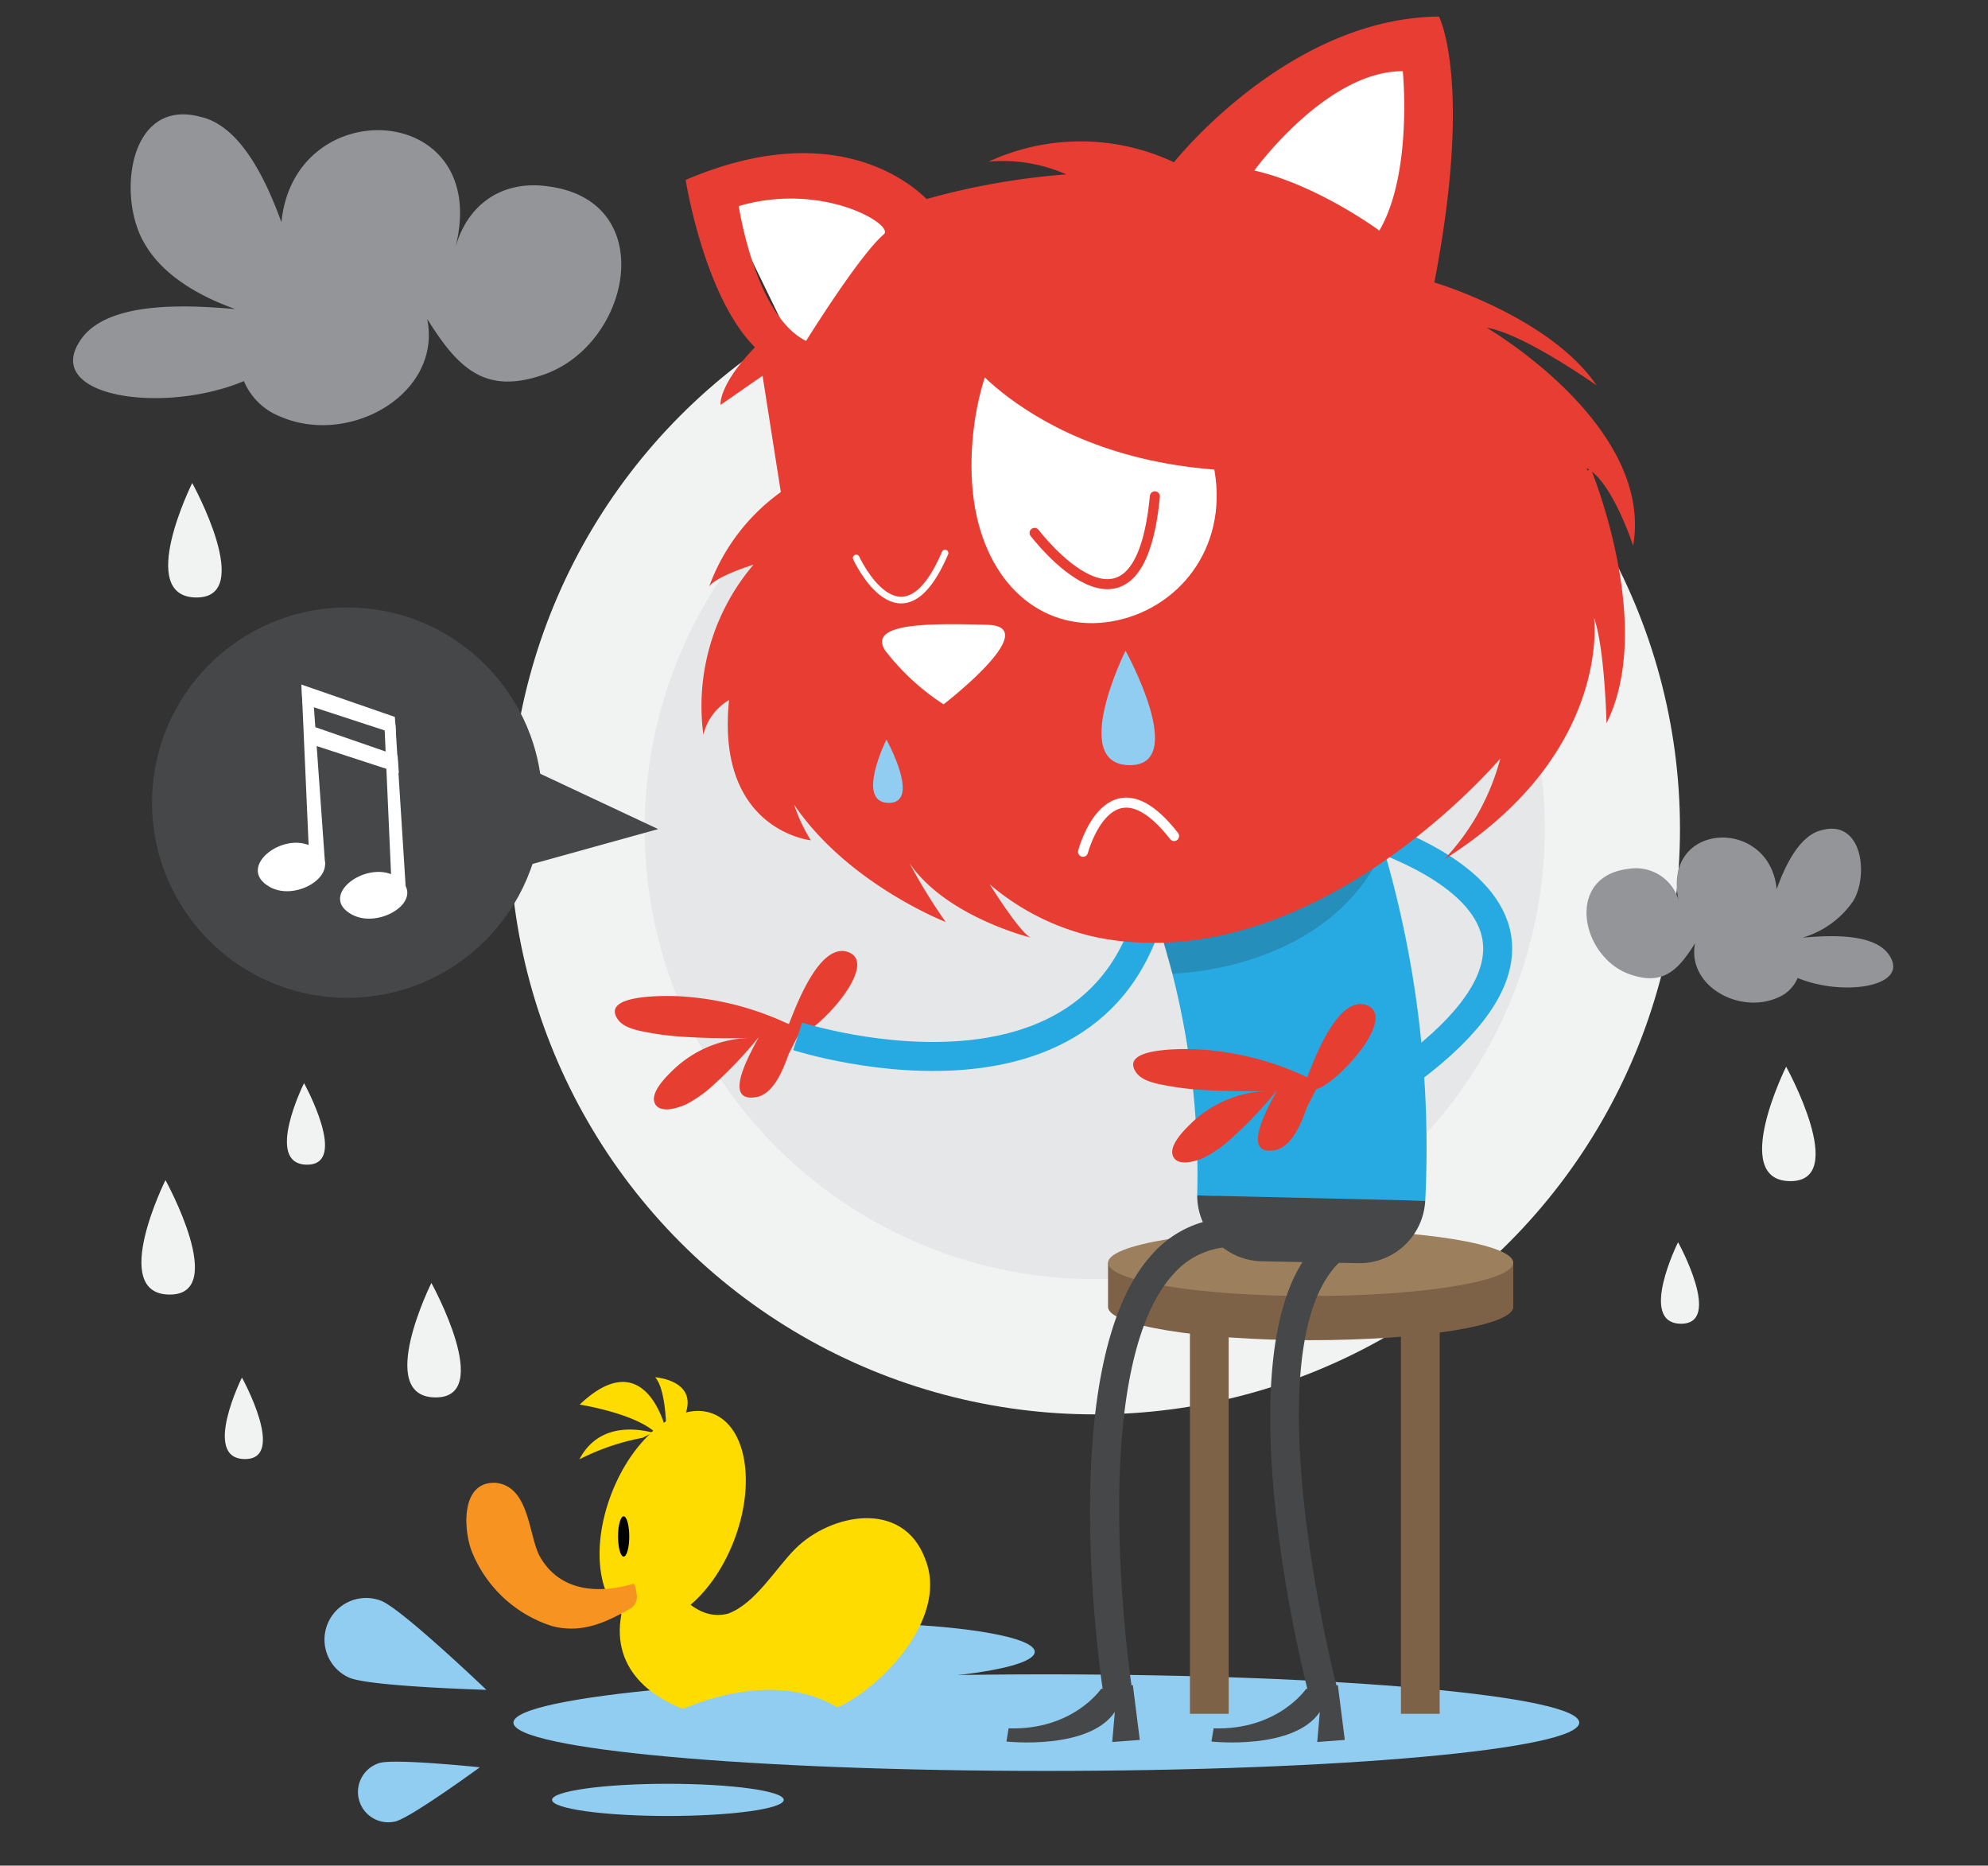 <svg xmlns="http://www.w3.org/2000/svg" viewBox="0 0 178 167"><rect x="0" y="0" width="178" height="167" fill="#333333" stroke="none"/><g style="isolation:isolate"><g id="b643d1cf-d2eb-4bda-ad33-47bc39bfc212" data-name="Layer 1"><circle cx="98.019" cy="74.206" r="52.402" fill="#f1f2f2"/><circle cx="98.019" cy="74.206" r="40.296" fill="#e6e7e8"/><path d="M117.777,73.257c1.832.403,33.297,7.602,3.676,25.764" fill="none" stroke="#27aae1" stroke-miterlimit="10" stroke-width="2.595"/><path d="M107.194,107.006A72.786,72.786,0,0,0,97.545,68.855c6.858-2.749,13.656-5.242,20.665-7.58A95.093,95.093,0,0,1,127.613,107.484C120.81,107.459,113.99,107.299,107.194,107.006Z" fill="#27aae1"/><path d="M104.967,87.151s13.258-.141,18.524-10.37l-14.497,1.065-5.104,5.535Z" fill="#231f20" opacity="0.2" style="mix-blend-mode:multiply"/><path d="M71.42,92.766c1.93-.513,7.572-6.698,4.367-7.591-2.486-.608-4.477,4.804-5.152,6.493l-.239-.096a26.223,26.223,0,0,0-9.738-2.4c-.936-.027-6.924-.213-5.343,2.075.562.809,1.881,1.015,2.762,1.186a26.429,26.429,0,0,0,3.462.396c1.825.111,3.662.119,5.479.084a10.278,10.278,0,0,0-6.707,2.822c-.618.598-2.128,2.048-1.682,3.027s2.15.397,2.83.08a11.139,11.139,0,0,0,2.516-1.81,37.414,37.414,0,0,0,3.965-4.197c-.704,1.341-3.35,5.874-.258,5.38,1.602-.253,2.46-2.539,2.932-3.859Z" fill="#e63f31"/><path d="M117.829,97.517c1.93-.513,7.572-6.698,4.367-7.591-2.486-.608-4.477,4.804-5.152,6.493l-.239-.096a26.223,26.223,0,0,0-9.738-2.4c-.936-.027-6.924-.213-5.343,2.075.562.809,1.881,1.015,2.762,1.186a26.429,26.429,0,0,0,3.462.396c1.825.111,3.662.119,5.479.084a10.278,10.278,0,0,0-6.707,2.822c-.618.598-2.128,2.048-1.682,3.027s2.15.397,2.83.08a11.139,11.139,0,0,0,2.516-1.81A37.413,37.413,0,0,0,114.35,97.585c-.704,1.341-3.35,5.874-.258,5.38,1.602-.253,2.46-2.539,2.932-3.859Z" fill="#e63f31"/><path d="M71.42,92.766s30.627,9.908,32.469-16.705" fill="none" stroke="#27aae1" stroke-miterlimit="10" stroke-width="2.595"/><polygon points="119.909 71.922 135.158 55.123 128.743 29.819 126.579 21.821 127.812 4.446 122.032 2.955 110.356 11.313 99.198 24.102 75.45 18.256 63.429 15.308 72.672 34.307 70.739 53.108 80.196 67.162 101.102 76.782 119.909 71.922" fill="#fff"/><path d="M146.226,48.856c1.876-10.812-13.105-19.515-13.105-19.515,3.238.488,9.837,5.16,9.837,5.16-4.19-6.156-14.532-9.218-14.532-9.218C131.9,7.366,128.844,1.485,128.844,1.485c-13.535.116-23.73,13.042-23.73,13.042A19.615,19.615,0,0,0,88.517,14.47a14.05,14.05,0,0,1,6.958,1.142,63.792,63.792,0,0,0-12.506,2.204c-1.837-1.803-8.754-7.19-21.578-1.711,0,0,1.649,10.447,6.204,14.978-3.33,3.463-3.076,5.161-3.076,5.161l3.758-2.608,1.635,10.411a18.026,18.026,0,0,0-6.412,8.445c.72-.955,3.968-1.947,3.968-1.947a19.527,19.527,0,0,0-4.491,15.225,4.917,4.917,0,0,1,2.3-3.103C64.081,74.341,72.599,75.22,72.599,75.22A14.653,14.653,0,0,1,71.099,72.02c4.788,7.096,13.573,10.512,13.573,10.512a50.117,50.117,0,0,1-3.23-5.254c3.277,4.798,10.84,6.649,10.84,6.649-.983-.454-3.669-4.77-3.669-4.77a21.766,21.766,0,0,0,9.834,4.8c.161.029.311.053.46.075l-.008.006c19.131,3.219,35.438-16.148,35.438-16.148a20.912,20.912,0,0,1-5.022,9.034c15.04-9.474,13.41-21.624,13.41-21.624.968,2.735,1.117,9.441,1.117,9.441,4.074-8.165-.607-20.746-1.307-22.526C144.605,43.842,146.226,48.856,146.226,48.856ZM79.142,20.966c-2.235,1.921-6.968,9.555-6.968,9.555-4.573-2.269-6.028-12.073-6.028-12.073C73.675,16.23,80.106,20.137,79.142,20.966ZM125.602,6.373s.908,9.141-2.1,14.267c0,0-5.529-4.089-11.192-5.375C112.311,15.265,118.735,6.352,125.602,6.373Zm16.549,35.743c-.062-.136-.099-.213-.099-.213a2.659,2.659,0,0,1,.247.154Z" fill="#e83d32"/><path d="M87.437,46.148c-1.554-7.071.939-18.341,6.788-19.627,5.849-1.286,12.838,7.9,14.393,14.971,1.554,7.071-2.71,12.746-8.559,14.032C94.211,56.808,88.992,53.219,87.437,46.148Z" fill="#fff"/><path d="M92.633,47.701s9.287,12.251,10.772-3.271" fill="none" stroke="#e83d32" stroke-linecap="round" stroke-linejoin="round" stroke-width="0.898"/><path d="M76.661,49.947s4.016,8.767,7.957-.441" fill="none" stroke="#fff" stroke-linecap="round" stroke-linejoin="round" stroke-width="0.596"/><path d="M100.776,58.246s-5.057,10.166.327,10.246S100.776,58.246,100.776,58.246Z" fill="#91cdf0"/><path d="M17.21,43.238s-5.057,10.166.327,10.246S17.21,43.238,17.21,43.238Z" fill="#f1f2f2"/><path d="M14.815,105.638s-5.057,10.166.327,10.246S14.815,105.638,14.815,105.638Z" fill="#f1f2f2"/><path d="M38.624,114.844s-5.057,10.166.327,10.246S38.624,114.844,38.624,114.844Z" fill="#f1f2f2"/><path d="M159.926,95.483s-5.057,10.166.327,10.246S159.926,95.483,159.926,95.483Z" fill="#f1f2f2"/><path d="M27.223,96.958s-3.601,7.24.233,7.297S27.223,96.958,27.223,96.958Z" fill="#f1f2f2"/><path d="M150.249,111.195s-3.601,7.24.233,7.297S150.249,111.195,150.249,111.195Z" fill="#f1f2f2"/><path d="M21.662,123.311s-3.601,7.24.233,7.297S21.662,123.311,21.662,123.311Z" fill="#f1f2f2"/><path d="M79.368,66.2s-2.799,5.626.181,5.67S79.368,66.2,79.368,66.2Z" fill="#91cdf0"/><path d="M96.97,76.247s2.334-8.879,8.154-1.408" fill="none" stroke="#fff" stroke-linecap="round" stroke-linejoin="round" stroke-width="0.898"/><path d="M88.412,55.93c5.139.139-3.926,7.118-3.926,7.118a21.083,21.083,0,0,1-5.203-4.781C77.59,55.736,83.273,55.79,88.412,55.93Z" fill="#fff"/><path d="M86.357,31.817s8.92,12.503,31.908,10.032l-8.122-17.02-10.657-2.799L91.694,22.873,85.198,30.296" fill="#e83d32"/><path d="M141.403,154.202c0,2.387-21.363,4.322-47.716,4.322-26.352,0-47.715-1.935-47.715-4.322s21.363-4.322,47.715-4.322C120.04,149.88,141.403,151.815,141.403,154.202Z" fill="#91cdf0"/><path d="M70.175,161.116c0,.796-4.644,1.441-10.373,1.441-5.728,0-10.372-.645-10.372-1.441,0-.795,4.644-1.44,10.372-1.44C65.53,159.676,70.175,160.321,70.175,161.116Z" fill="#91cdf0"/><path d="M92.647,147.863c0,1.432-7.61,2.593-16.998,2.593-9.388,0-16.999-1.161-16.999-2.593,0-1.432,7.61-2.593,16.999-2.593C85.036,145.27,92.647,146.431,92.647,147.863Z" fill="#91cdf0"/><path d="M54.751,133.693c-1.98,5.122-1.129,10.22,1.896,11.39,3.026,1.171,7.084-2.033,9.063-7.154,1.979-5.121,1.13-10.22-1.895-11.389C60.789,125.368,56.73,128.572,54.751,133.693Z" fill="#fedc00"/><path d="M56.455,141.991c-5.142,11.401,11.623,14.531,19.224,10.507,4.024-2.235,9.165-8.047,7.153-12.964-2.012-5.365-8.495-4.024-11.624-.896-1.789,1.789-3.577,4.92-6.035,5.813-2.683.67-4.472-1.789-6.035-3.576-.224-.448-.224,0-.448,0" fill="#fedc00"/><path d="M56.707,141.774c-3.073.904-6.506.724-8.314-2.349-1.085-1.807-.903-6.326-3.977-6.687-3.253-.181-2.891,4.338-2.169,6.144a11.485,11.485,0,0,0,7.199,6.681c2.655.683,4.807-.32,7.079-1.619a1.238,1.238,0,0,0,.467-1.292C56.878,141.686,56.707,141.774,56.707,141.774Z" fill="#f79421"/><ellipse cx="55.839" cy="137.536" rx="0.503" ry="1.802" fill="#010101"/><path d="M61.25,126.874c1.462-3.321-2.591-3.588-2.591-3.588.746.805.935,3.098.984,4.219-.047.021-.092.044-.139.067-.542-1.734-2.599-6.588-7.599-1.84,0,0,4.624.725,6.603,2.357-.068.038-.132.077-.201.117-1.677-.406-4.813-.66-6.429,2.426a20.836,20.836,0,0,1,5.64-1.924" fill="#fedc00"/><path d="M59.802,153.607s10.283-5.648,17.006.595l-5.014,1.352-5.015-.694Z" fill="#91cdf0"/><path d="M31.283,150.183c1.899.793,12.268,1.082,12.268,1.082s-7.498-7.167-9.398-7.96a3.727,3.727,0,0,0-2.87,6.878Z" fill="#91cdf0"/><path d="M35.42,163.043c1.446-.39,7.544-4.843,7.544-4.843s-7.51-.785-8.956-.395a2.713,2.713,0,0,0,1.412,5.238Z" fill="#91cdf0"/><path d="M48.597,33.564c-5.207,1.776-7.599-.62-10.345-5.013,1.352,6.73-6.985,11.435-13.177,8.729a5.825,5.825,0,0,1-3.235-3.164c-7.165,2.987-17.8,1.445-14.76-3.474,2.324-3.895,10.175-3.288,13.974-2.978-3.083-1.102-6.456-2.945-8.119-5.882-2.482-4.154-1.42-13.022,4.972-11.333,3.825.812,6.119,6.235,7.292,9.449,1.16-11.894,19.125-10.794,15.513,2.484,1.053-4.083,4.222-6.258,8.286-5.71C59.151,17.918,56.533,30.894,48.597,33.564Z" fill="#939598"/><path d="M145.986,87.235c2.913.994,4.252-.347,5.788-2.805-.756,3.766,3.908,6.398,7.373,4.884a3.259,3.259,0,0,0,1.81-1.771c4.009,1.671,9.96.809,8.259-1.944-1.3-2.18-5.693-1.84-7.819-1.666a8.327,8.327,0,0,0,4.543-3.291c1.389-2.325.794-7.286-2.782-6.341-2.14.455-3.424,3.489-4.08,5.287-.649-6.655-10.701-6.04-8.68,1.39a3.999,3.999,0,0,0-4.636-3.195C140.081,78.481,141.546,85.741,145.986,87.235Z" fill="#939598"/><path d="M99.21,113.036v3.955c0,1.644,8.123,2.976,18.143,2.976s18.143-1.333,18.143-2.976v-3.955Z" fill="#7e6247"/><ellipse cx="117.352" cy="113.036" rx="18.143" ry="2.976" fill="#9c805d"/><rect x="106.544" y="117.098" width="3.47" height="36.312" fill="#7e6247"/><rect x="125.436" y="117.098" width="3.47" height="36.312" fill="#7e6247"/><circle cx="31.087" cy="71.848" r="17.472" fill="#464748"/><path d="M98.583,151.187s-2.512,3.704-8.275,3.527l-.194,1.18s7.37.813,9.706-2.655l-.235,2.698,2.469-.188-.621-4.905Z" fill="#464748"/><path d="M107.194,107.006h0a5.899,5.899,0,0,0,5.783,5.898l8.627.169a5.899,5.899,0,0,0,5.997-5.441l.011-.147Z" fill="#464748"/><path d="M98.759,151.383c-.183-1.198-4.371-29.439,4.375-39.075a9.659,9.659,0,0,1,8.045-3.27l-.142,2.596a7.145,7.145,0,0,0-5.978,2.42c-7.918,8.724-3.773,36.656-3.73,36.938Z" fill="#464748"/><path d="M116.939,151.187s-2.512,3.704-8.275,3.527l-.194,1.18s7.37.813,9.706-2.655l-.235,2.698,2.469-.188-.621-4.905Z" fill="#464748"/><path d="M117.142,151.513c-.316-1.218-7.651-29.947.215-39.562a8.69,8.69,0,0,1,7.628-3.21l-.142,2.596a6.183,6.183,0,0,0-5.474,2.26c-7.036,8.598.214,36.978.289,37.264Z" fill="#464748"/><polygon points="58.927 74.216 46.6 68.43 45.805 77.856 58.927 74.216" fill="#464748"/><polygon points="28.006 61.9 29.11 77.394 27.715 77.493 26.998 61.283 28.006 61.9" fill="#fff"/><path d="M24.178,79.409c2.515,1.382,6.674-1.417,4.138-3.38C25.726,74.025,20.916,77.617,24.178,79.409Z" fill="#fff"/><polygon points="35.402 64.86 36.319 79.32 35.111 80.454 34.393 64.243 35.402 64.86" fill="#fff"/><path d="M31.538,81.882c2.511,1.326,6.676-1.383,4.146-3.269C33.101,76.688,28.282,80.163,31.538,81.882Z" fill="#fff"/><polygon points="26.998 61.283 35.353 64.175 35.463 65.718 27.073 62.975 26.998 61.283" fill="#fff"/><polygon points="27.245 64.752 35.6 67.644 35.71 69.187 27.32 66.445 27.245 64.752" fill="#fff"/></g></g></svg>